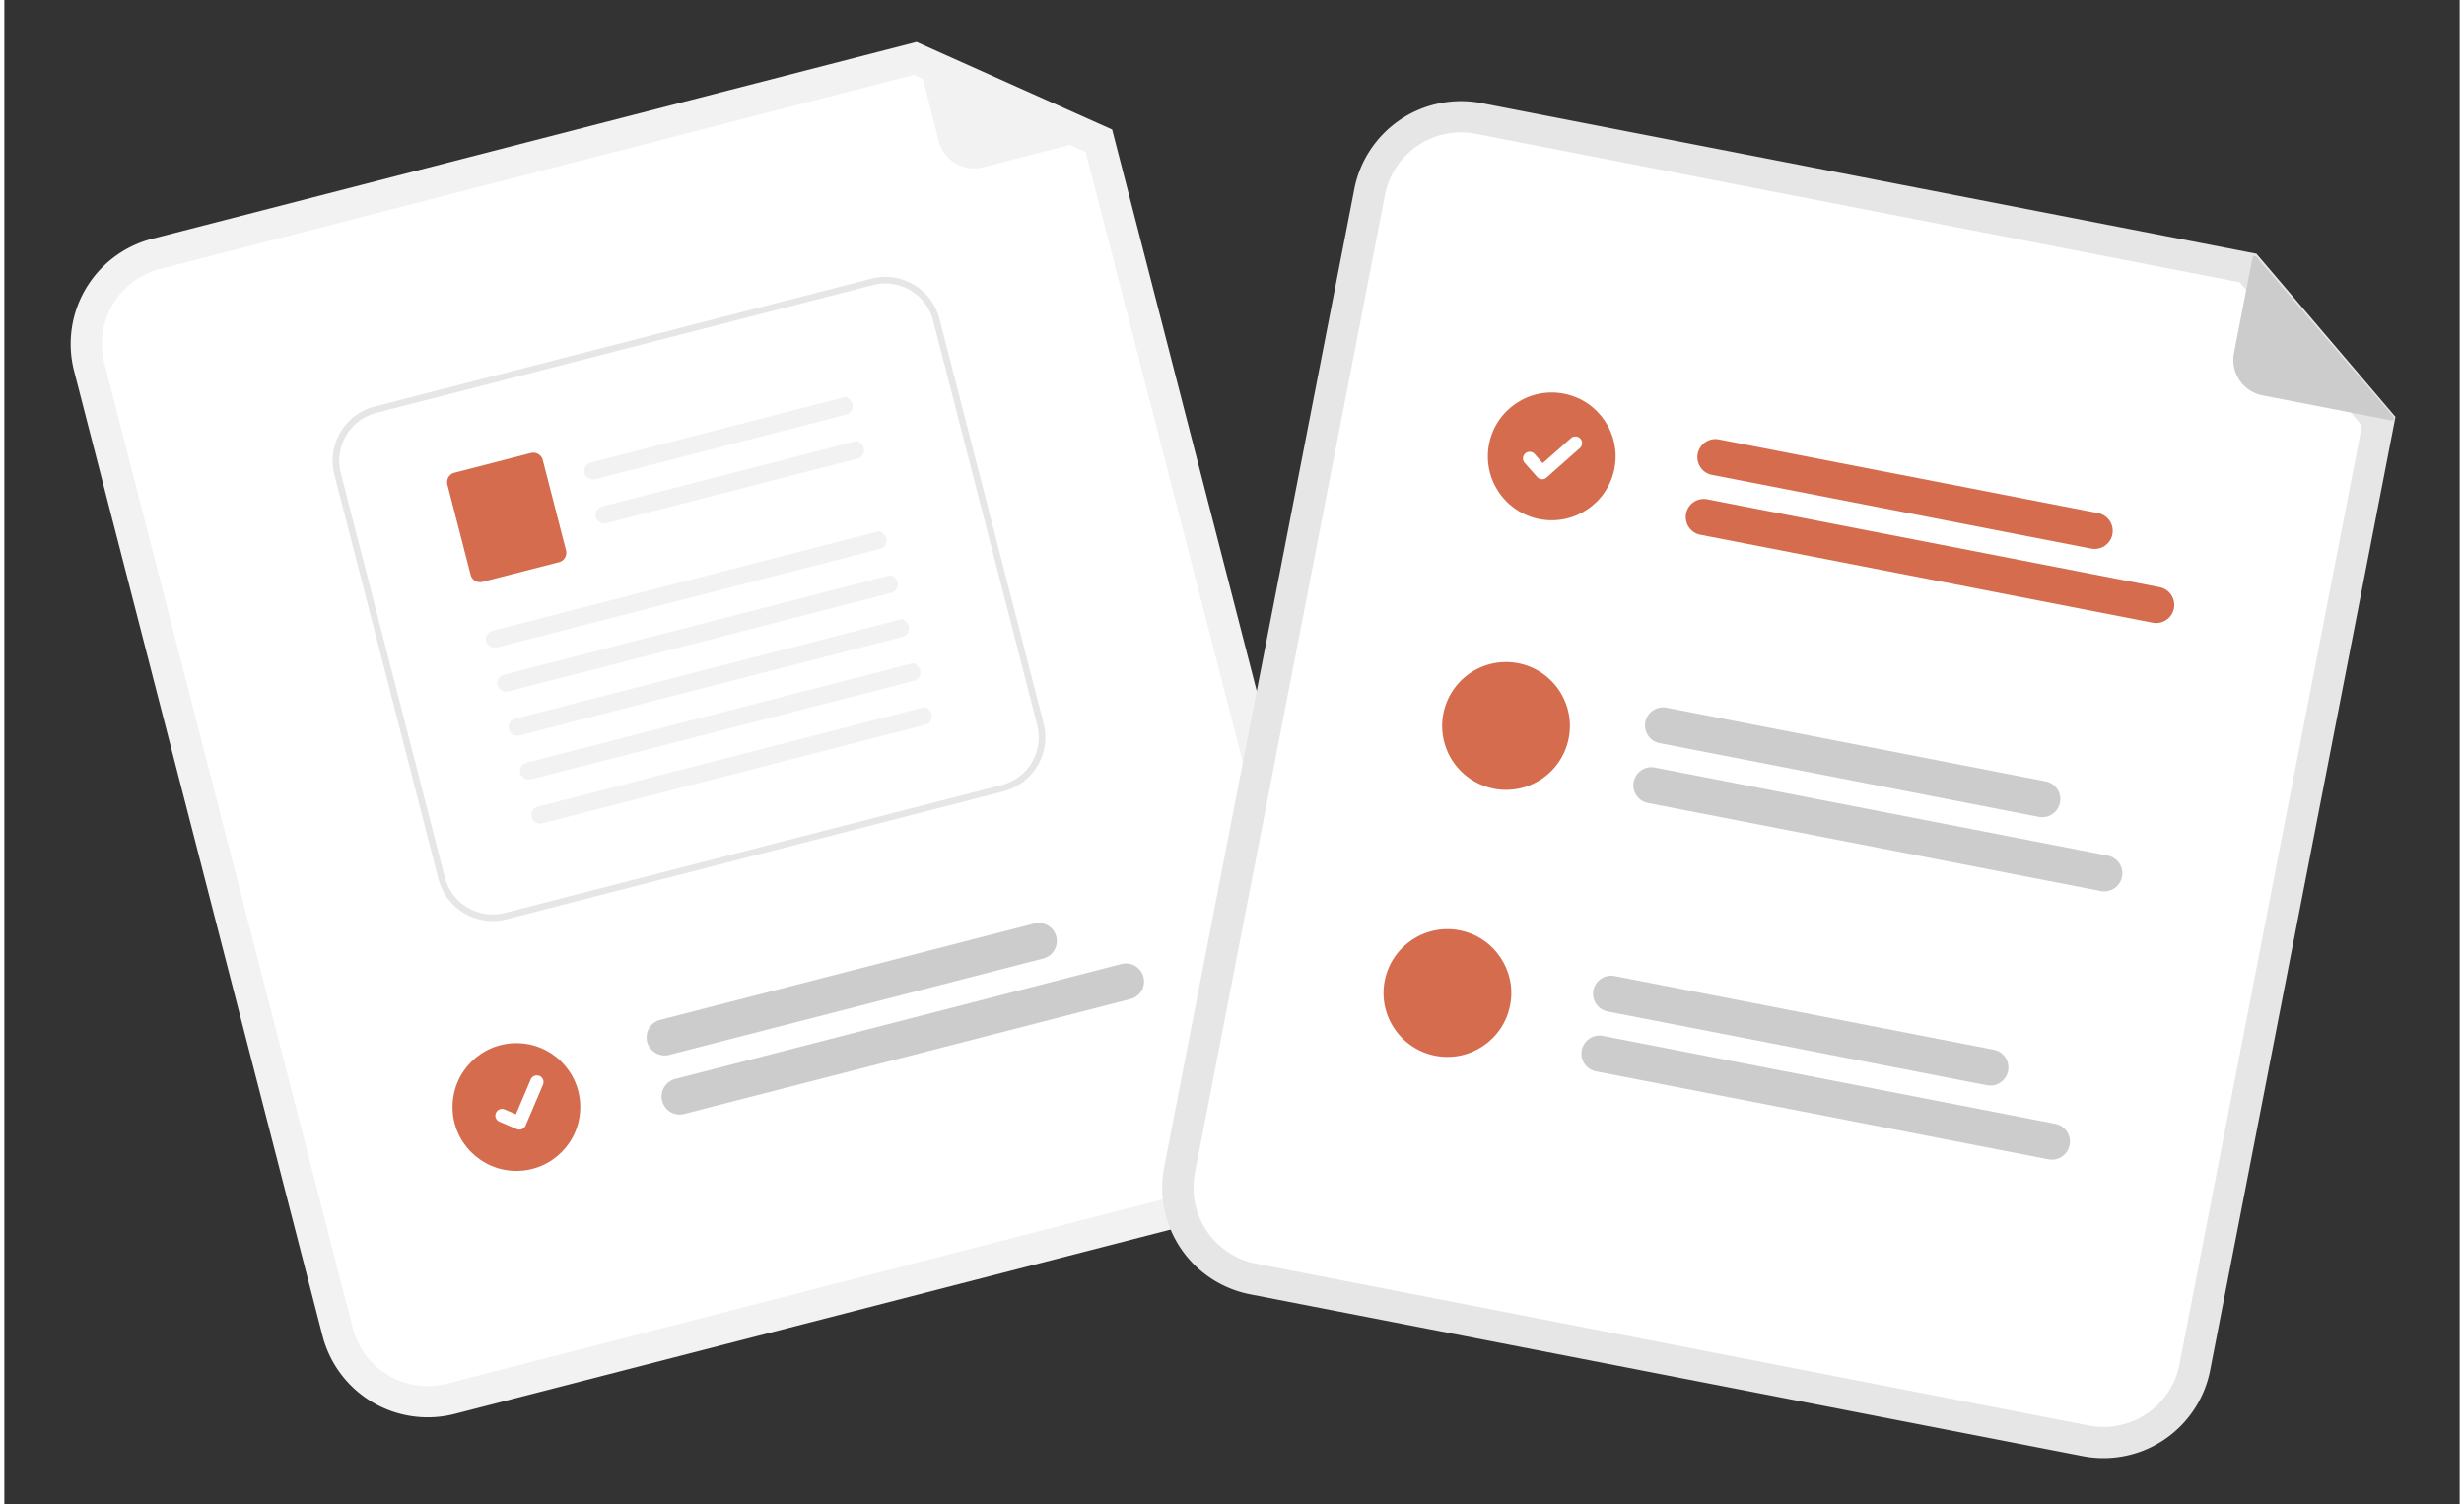 <svg xmlns="http://www.w3.org/2000/svg" width="748.974" height="457.275" viewBox="-21.131 -13.367 782.443 479.389"><rect x="-21.131" y="-13.367" width="782.443" height="479.389" fill="#333333" stroke="none"/><g data-name="Group 201"><g data-name="Group 200"><path fill="#f2f2f2" d="m384.222 369.783-261.831 67.424a34.62 34.62 0 0 1-42.114-24.866L1.097 104.842a34.62 34.62 0 0 1 24.866-42.114L269.554.001l62.343 27.91 77.191 299.757a34.62 34.62 0 0 1-24.866 42.115" data-name="Path 3120"/><path fill="#fff" d="M28.441 72.369a24.655 24.655 0 0 0-17.708 29.99l79.185 307.5a24.655 24.655 0 0 0 29.99 17.708l261.831-67.423a24.655 24.655 0 0 0 17.708-29.99L323.452 35.039 268.66 10.51Z" data-name="Path 3121"/><path fill="#f2f2f2" d="M331.232 29.5 290.71 39.935a11.52 11.52 0 0 1-14.026-8.282l-7.707-29.929a.72.72 0 0 1 .989-.837l61.379 27.258a.72.72 0 0 1-.113 1.355" data-name="Path 3122"/><path fill="#ccc" d="m309.914 292.095-119.208 30.7a5.759 5.759 0 0 1-2.872-11.154l119.208-30.7a5.759 5.759 0 1 1 2.872 11.154" data-name="Path 3123"/><path fill="#ccc" d="m337.765 304.993-142.213 36.622a5.759 5.759 0 1 1-2.872-11.154l142.213-36.622a5.759 5.759 0 0 1 2.872 11.154" data-name="Path 3124"/><circle cx="20.355" cy="20.355" r="20.355" fill="#D46C4D" data-name="Ellipse 44" transform="translate(121.697 319.055)"/><path fill="#fff" d="M297.238 238.826 138.917 279.58a17.835 17.835 0 0 1-21.694-12.812L84.046 137.879a17.835 17.835 0 0 1 12.812-21.69l158.32-40.754a17.835 17.835 0 0 1 21.694 12.812l33.178 128.889a17.835 17.835 0 0 1-12.812 21.69" data-name="Path 3125"/><path fill="#e6e6e6" d="M297.238 238.826 138.917 279.58a17.835 17.835 0 0 1-21.694-12.812L84.046 137.879a17.835 17.835 0 0 1 12.812-21.69l158.32-40.754a17.835 17.835 0 0 1 21.694 12.812l33.178 128.889a17.835 17.835 0 0 1-12.812 21.69M97.38 118.215a15.737 15.737 0 0 0-11.3 19.142l33.178 128.889a15.737 15.737 0 0 0 19.142 11.3l158.317-40.75a15.737 15.737 0 0 0 11.3-19.142L274.842 88.765a15.737 15.737 0 0 0-19.142-11.3Z" data-name="Path 3126"/><path fill="#f2f2f2" d="m247.146 118.769-79.9 20.568a2.86 2.86 0 0 1-3.467-1.8 2.757 2.757 0 0 1 1.942-3.5l81.335-20.937c3.286 1.665 2.421 5.07.091 5.67Z" data-name="Path 411"/><path fill="#f2f2f2" d="m250.751 132.78-79.9 20.568a2.86 2.86 0 0 1-3.467-1.8 2.757 2.757 0 0 1 1.942-3.5l81.335-20.937c3.286 1.665 2.421 5.07.091 5.67Z" data-name="Path 412"/><path fill="#D46C4D" d="m155.633 165.778-24.385 6.275a3.1 3.1 0 0 1-3.776-2.23l-7.408-28.77a3.1 3.1 0 0 1 2.23-3.776L146.679 131a3.105 3.105 0 0 1 3.776 2.23l7.408 28.777a3.1 3.1 0 0 1-2.23 3.776Z" data-name="Path 413"/><path fill="#f2f2f2" d="m257.908 161.541-121.945 31.39a2.86 2.86 0 0 1-3.467-1.8 2.757 2.757 0 0 1 1.942-3.5l123.38-31.76c3.286 1.665 2.421 5.07.091 5.67Z" data-name="Path 414"/><path fill="#f2f2f2" d="M261.519 175.559 139.572 206.95a2.86 2.86 0 0 1-3.467-1.8 2.757 2.757 0 0 1 1.942-3.5l123.38-31.76c3.286 1.665 2.421 5.07.091 5.67Z" data-name="Path 415"/><path fill="#f2f2f2" d="m265.123 189.571-121.945 31.39a2.86 2.86 0 0 1-3.467-1.8 2.757 2.757 0 0 1 1.942-3.5l123.379-31.76c3.286 1.665 2.421 5.07.091 5.67" data-name="Path 416"/><path fill="#f2f2f2" d="m268.733 203.589-121.946 31.39a2.86 2.86 0 0 1-3.467-1.8 2.757 2.757 0 0 1 1.942-3.5l123.38-31.76c3.285 1.665 2.421 5.07.091 5.67" data-name="Path 417"/><path fill="#f2f2f2" d="m272.339 217.6-121.945 31.39a2.86 2.86 0 0 1-3.467-1.8 2.757 2.757 0 0 1 1.942-3.5l123.38-31.76c3.285 1.665 2.42 5.07.09 5.67" data-name="Path 418"/><path fill="#fff" d="M143.554 346.545a2.1 2.1 0 0 1-1.335-.092l-.026-.011-5.545-2.351a2.126 2.126 0 1 1 1.664-3.913l3.593 1.528 4.708-11.076a2.125 2.125 0 0 1 2.787-1.124l-.028.072.029-.073a2.127 2.127 0 0 1 1.124 2.788l-5.539 13.023a2.13 2.13 0 0 1-1.431 1.224Z" data-name="Path 395"/></g><g data-name="Group 199"><g data-name="Group 198" transform="rotate(11 140.874 2164.922)"><path fill="#e6e6e6" d="M304.956 386.7H34.583A34.62 34.62 0 0 1 0 352.114V34.583A34.62 34.62 0 0 1 34.583 0h251.538l53.418 42.577v309.537a34.62 34.62 0 0 1-34.583 34.586" data-name="Path 3127"/><path fill="#fff" d="M34.583 9.956A24.655 24.655 0 0 0 9.956 34.583v317.531a24.655 24.655 0 0 0 24.627 24.627h270.373a24.655 24.655 0 0 0 24.627-24.627V47.374L282.639 9.956Z" data-name="Path 3128"/><path fill="#D46C4D" d="M252.368 102.285H129.271a5.759 5.759 0 0 1 0-11.518h123.1a5.759 5.759 0 0 1 0 11.518Z" data-name="Path 3129"/><path fill="#D46C4D" d="M276.124 121.722H129.271a5.759 5.759 0 0 1 0-11.518h146.853a5.759 5.759 0 1 1 0 11.518" data-name="Path 3130"/><path fill="#ccc" d="M252.369 177.868H129.275a5.759 5.759 0 1 0 0 11.517h123.094a5.759 5.759 0 0 0 0-11.517" data-name="Path 3131"/><path fill="#ccc" d="M276.126 197.307H129.275a5.759 5.759 0 1 0 0 11.517h146.85a5.759 5.759 0 1 0 0-11.517Z" data-name="Path 3132"/><path fill="#ccc" d="M252.368 276.493H129.271a5.759 5.759 0 0 1 0-11.518h123.1a5.759 5.759 0 0 1 0 11.518Z" data-name="Path 3133"/><path fill="#ccc" d="M276.124 295.929H129.271a5.759 5.759 0 0 1 0-11.518h146.853a5.759 5.759 0 1 1 0 11.518" data-name="Path 3134"/><circle cx="20.355" cy="20.355" r="20.355" fill="#D46C4D" data-name="Ellipse 44" transform="translate(57.655 85.89)"/><path fill="#fff" d="M75.994 114.009a2.1 2.1 0 0 1-1.27-.422l-.023-.017-4.784-3.66a2.126 2.126 0 0 1 2.587-3.374l3.1 2.376 7.32-9.552a2.125 2.125 0 0 1 2.98-.393l-.045.061.047-.063a2.127 2.127 0 0 1 .393 2.98l-8.614 11.232a2.13 2.13 0 0 1-1.691.829Z" data-name="Path 395"/><path fill="#D46C4D" d="M100.457 193.346a20.354 20.354 0 0 1-20.351 20.362 4 4 0 0 1-.524-.021 20.353 20.353 0 1 1 20.875-20.341" data-name="Path 3135"/><circle cx="20.355" cy="20.355" r="20.355" fill="#D46C4D" data-name="Ellipse 44" transform="translate(57.655 260.097)"/><path fill="#ccc" d="M338.499 43.948h-41.844a11.52 11.52 0 0 1-11.518-11.518V1.525a.72.72 0 0 1 1.167-.564l52.642 41.7a.72.72 0 0 1-.447 1.284Z" data-name="Path 3136"/></g></g></g></svg>
